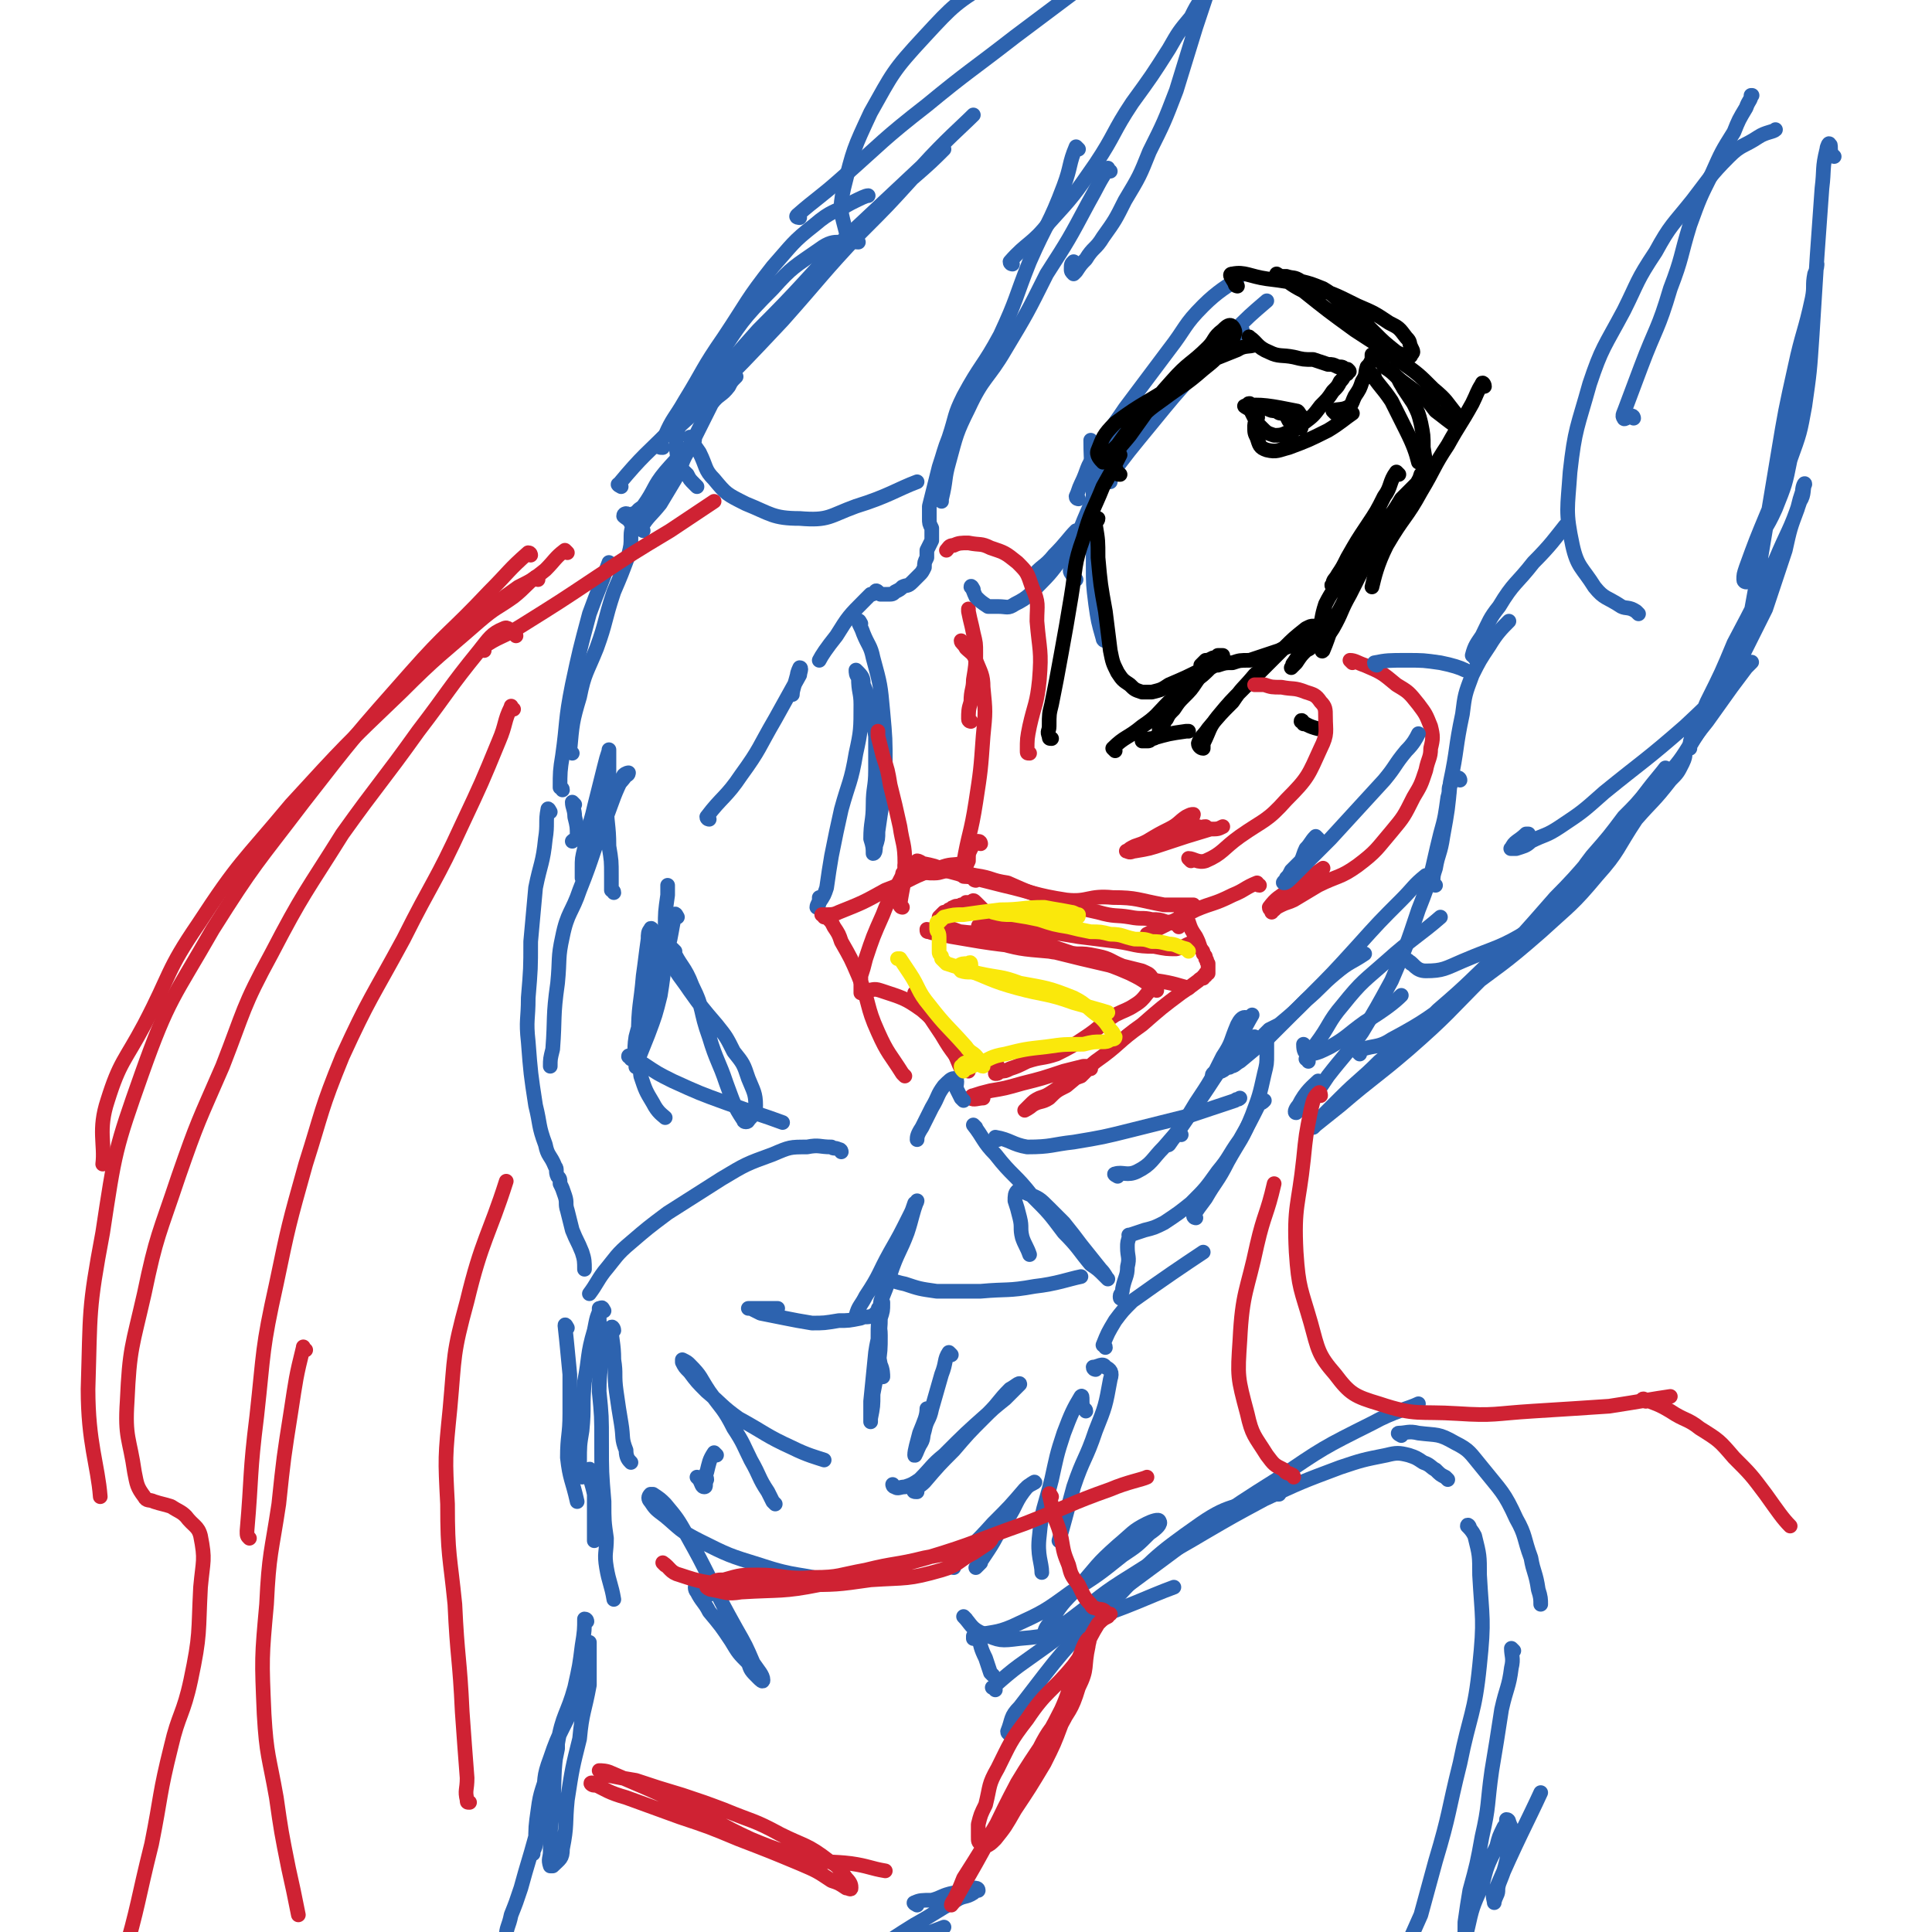 <svg viewBox='0 0 790 790' version='1.1' xmlns='http://www.w3.org/2000/svg' xmlns:xlink='http://www.w3.org/1999/xlink'><g fill='none' stroke='rgb(45,99,175)' stroke-width='6' stroke-linecap='round' stroke-linejoin='round'><path d='M230,323c0,-1 -1,-1 -1,-1 0,-6 0,-7 1,-13 2,-14 1,-14 4,-29 3,-14 3,-14 7,-29 4,-11 4,-10 8,-21 0,0 0,0 0,0 '/><path d='M234,308c-1,-1 -2,-1 -1,-1 1,-11 1,-12 4,-22 2,-10 3,-10 7,-20 4,-11 3,-11 7,-23 3,-7 3,-7 6,-15 1,-4 1,-4 1,-8 0,-3 1,-3 0,-5 -1,-2 -2,-2 -3,-3 0,-1 1,-1 1,-1 1,0 1,1 2,1 0,0 0,0 0,0 0,0 0,0 1,-1 0,0 0,0 1,0 1,-2 2,-2 3,-3 5,-7 4,-8 9,-14 6,-7 7,-7 12,-13 '/><path d='M263,217c0,0 -2,-1 -1,-1 3,-5 4,-5 8,-10 3,-5 3,-5 6,-10 3,-5 2,-6 5,-11 3,-6 3,-6 6,-12 2,-4 2,-4 4,-8 3,-4 4,-3 7,-7 1,-2 1,-2 3,-4 0,0 0,0 0,0 '/><path d='M277,177c-1,0 -2,0 -1,-1 5,-5 6,-5 11,-11 17,-17 17,-17 33,-34 16,-18 16,-19 32,-36 11,-11 11,-11 21,-22 7,-6 9,-8 13,-12 '/><path d='M254,199c0,0 -2,-1 -1,-1 10,-12 11,-12 23,-24 17,-19 17,-20 34,-39 18,-18 18,-19 35,-37 16,-15 16,-15 32,-30 10,-11 16,-16 21,-21 '/><path d='M454,70c-1,0 -1,-2 -1,-1 -4,6 -4,7 -8,14 -8,15 -8,15 -17,29 -8,16 -8,16 -17,31 -7,12 -9,11 -15,24 -5,10 -5,11 -8,22 -2,7 -1,7 -3,15 0,0 0,0 0,1 '/><path d='M441,61c0,0 -1,-1 -1,-1 -3,7 -2,8 -5,16 -6,16 -7,15 -14,31 -6,15 -5,15 -12,30 -7,13 -8,12 -15,25 -4,8 -3,8 -6,17 -2,5 -2,6 -4,12 -1,4 -1,4 -2,8 -1,4 -1,4 -2,8 0,2 0,2 0,5 0,2 0,2 1,4 0,2 0,2 0,5 -1,2 -1,2 -2,4 0,2 0,2 0,3 -1,2 -1,2 -1,4 -1,2 -1,2 -2,3 -2,2 -2,2 -3,3 -2,2 -2,1 -4,2 -1,1 -1,1 -3,2 -1,1 -1,1 -3,1 -1,0 -1,0 -2,0 0,0 0,0 -1,0 0,0 0,0 -1,-1 0,0 0,0 0,0 -1,-1 -1,0 -1,0 -1,1 -1,1 -2,1 -1,1 -1,1 -2,2 -7,7 -7,7 -12,15 -4,5 -6,8 -7,10 '/><path d='M352,255c0,0 -1,-2 -1,-1 0,1 1,2 2,5 2,5 3,5 4,10 3,11 3,11 4,22 1,11 1,11 1,22 0,7 -1,7 -1,14 -1,6 -1,6 -2,13 0,3 0,3 -1,6 0,1 0,3 -1,3 0,-2 0,-3 -1,-6 0,-7 1,-7 1,-14 0,-7 1,-7 1,-14 0,-7 0,-7 0,-14 -1,-7 -2,-7 -3,-13 -1,-4 0,-4 -2,-8 0,-2 0,-3 -2,-5 0,0 -1,-1 -1,-1 0,1 0,2 1,3 0,6 1,6 1,11 0,10 0,11 -2,20 -2,12 -3,12 -6,23 -2,9 -2,9 -4,19 -1,6 -1,6 -2,13 -1,3 -1,3 -3,6 0,1 -1,2 -1,2 0,-1 1,-2 1,-3 0,0 0,0 0,-1 '/><path d='M290,335c0,0 -1,0 -1,-1 6,-8 8,-8 14,-17 8,-11 7,-11 14,-23 5,-9 5,-9 10,-18 0,-1 1,-3 0,-3 0,0 -1,2 -1,3 -1,4 -2,6 -2,8 '/><path d='M235,329c0,0 -1,-1 -1,-1 0,2 1,3 1,6 1,4 1,4 1,8 0,1 -1,1 -2,2 '/></g>
<g fill='none' stroke='rgb(207,34,51)' stroke-width='6' stroke-linecap='round' stroke-linejoin='round'><path d='M401,345c0,0 0,-1 -1,-1 -1,1 -2,1 -3,3 -1,2 -1,2 -1,5 -1,2 -1,2 -1,5 -1,1 -1,2 -1,1 0,-1 0,-2 0,-5 2,-12 3,-12 5,-25 2,-13 2,-13 3,-27 1,-10 1,-10 0,-20 0,-5 -1,-6 -3,-11 -1,-3 -2,-3 -4,-5 -1,-2 -2,-2 -2,-3 '/><path d='M397,295c0,0 -1,0 -1,-1 0,-3 0,-4 1,-7 0,-5 1,-5 1,-9 1,-6 1,-6 1,-11 0,-4 0,-4 -1,-8 -1,-5 -1,-4 -2,-9 0,0 0,0 0,-1 '/><path d='M369,371c0,0 -1,0 -1,-1 1,-8 2,-8 2,-17 0,-8 -1,-8 -2,-15 -2,-9 -2,-9 -4,-17 -1,-6 -1,-6 -3,-12 -1,-4 -1,-4 -2,-8 0,-1 0,-1 0,-2 '/><path d='M232,226c0,0 -1,-1 -1,-1 -4,3 -4,4 -8,8 -5,4 -5,4 -11,7 -7,5 -7,5 -14,10 -7,5 -7,5 -13,10 -2,1 -2,1 -3,3 '/><path d='M220,237c0,0 0,-1 -1,-1 -4,3 -4,4 -9,8 -7,5 -7,4 -14,10 -16,14 -17,14 -32,29 -23,22 -23,22 -45,46 -20,24 -21,23 -38,49 -13,19 -11,20 -22,41 -8,15 -10,15 -15,31 -4,12 -1,18 -2,26 '/><path d='M217,227c0,0 0,-1 -1,-1 -8,7 -8,8 -16,16 -16,17 -17,16 -32,33 -23,26 -23,26 -44,53 -19,25 -20,25 -37,52 -16,28 -18,28 -29,59 -11,31 -11,32 -16,65 -6,32 -5,32 -6,64 0,22 4,31 5,44 '/><path d='M211,260c0,0 0,-1 -1,-1 -2,-1 -2,-3 -4,-2 -5,2 -6,4 -10,9 -13,16 -12,16 -25,33 -15,21 -16,21 -31,42 -15,24 -16,24 -29,49 -12,22 -11,23 -20,46 -10,23 -10,22 -18,45 -8,24 -9,24 -14,48 -5,22 -6,22 -7,44 -1,15 1,15 3,29 1,5 1,6 4,10 1,2 2,1 4,2 3,1 4,1 7,2 3,2 4,2 6,4 3,4 5,4 6,8 2,10 1,10 0,21 -1,19 0,19 -4,38 -3,14 -5,14 -8,27 -5,20 -4,20 -8,40 -6,24 -5,24 -12,48 -3,14 -7,13 -8,27 -2,23 2,26 3,46 '/></g>
<g fill='none' stroke='rgb(45,99,175)' stroke-width='6' stroke-linecap='round' stroke-linejoin='round'><path d='M277,375c0,0 -1,-2 -1,-1 -1,4 -1,5 -2,10 -3,11 -2,11 -4,23 -2,8 -2,8 -5,16 -2,5 -2,5 -4,10 -1,2 -1,4 -1,3 0,-3 -1,-6 0,-12 2,-8 3,-8 4,-17 2,-7 2,-7 3,-14 0,-4 0,-4 0,-9 0,-1 1,-2 0,-3 0,-1 -1,-2 -1,-1 -1,1 -1,2 -1,4 -1,7 -1,8 -2,15 -1,12 -2,12 -2,25 0,8 0,8 1,16 2,6 2,6 5,11 2,4 4,5 5,6 '/><path d='M258,433c0,0 -1,-2 -1,-1 2,1 3,2 6,3 6,4 6,4 12,7 11,5 11,5 22,9 11,4 15,5 23,8 '/><path d='M276,389c0,0 -1,-1 -1,-1 3,7 5,7 8,15 5,10 3,10 7,21 3,10 4,10 7,19 3,8 3,9 7,15 0,1 2,1 2,0 2,-2 3,-3 3,-6 0,-5 -1,-6 -3,-11 -2,-6 -2,-6 -6,-11 -3,-6 -3,-6 -7,-11 -6,-7 -6,-7 -11,-14 -4,-6 -5,-6 -8,-13 -2,-6 -1,-6 -2,-13 0,-6 0,-6 1,-13 0,-2 0,-2 0,-4 '/><path d='M408,466c0,-1 -1,-1 -1,-1 6,1 7,3 13,4 10,0 10,-1 19,-2 12,-2 12,-2 24,-5 12,-3 12,-3 24,-6 9,-3 9,-3 18,-6 1,-1 1,0 2,-1 '/><path d='M457,481c0,0 -2,-1 -1,-1 3,-1 5,1 9,-1 6,-3 6,-5 11,-10 7,-8 7,-8 13,-18 6,-9 6,-9 11,-19 4,-6 3,-6 6,-13 1,-2 2,-3 3,-3 1,0 0,2 0,2 '/><path d='M483,464c0,0 -1,-1 -1,-1 -2,2 -5,6 -4,5 9,-13 12,-17 23,-34 6,-9 8,-14 11,-19 '/><path d='M497,440c0,0 -2,0 -1,-1 1,-1 3,0 5,-2 4,-3 3,-3 7,-7 3,-3 4,-5 5,-6 '/><path d='M398,241c0,0 -1,-2 -1,-1 1,1 1,2 2,4 2,2 2,2 5,4 2,0 2,0 4,0 4,0 4,1 7,-1 6,-3 6,-4 11,-9 5,-5 5,-6 10,-12 4,-4 4,-5 7,-9 '/><path d='M423,237c0,0 -1,-1 -1,-1 4,-5 5,-4 9,-9 5,-5 6,-7 9,-10 '/><path d='M452,262c0,0 -1,0 -1,-1 -2,-7 -2,-7 -3,-14 -1,-8 -1,-8 -1,-16 0,-13 0,-13 0,-25 0,-13 -1,-15 -1,-26 '/><path d='M440,237c-1,0 -1,0 -1,-1 -1,-2 -2,-2 -1,-4 0,-6 0,-6 2,-11 3,-8 3,-8 7,-17 5,-14 2,-16 10,-28 8,-10 11,-7 20,-16 14,-12 13,-12 27,-24 7,-7 7,-7 14,-13 '/><path d='M441,204c0,0 -1,0 -1,-1 1,-2 1,-3 2,-5 3,-6 2,-7 6,-12 5,-10 6,-10 12,-19 9,-12 9,-12 18,-24 7,-9 6,-10 14,-18 6,-6 10,-8 14,-11 '/><path d='M454,197c0,0 -1,0 -1,-1 8,-11 9,-12 18,-23 9,-11 9,-11 18,-21 6,-6 6,-6 12,-12 3,-3 5,-3 7,-5 '/></g>
<g fill='none' stroke='rgb(0,0,0)' stroke-width='6' stroke-linecap='round' stroke-linejoin='round'><path d='M458,194c-1,0 -1,0 -1,-1 -1,-2 -3,-2 -2,-4 2,-6 3,-6 7,-11 8,-11 8,-12 17,-22 7,-8 8,-7 15,-14 3,-3 2,-4 6,-7 1,-1 2,-2 3,-2 1,0 2,2 2,3 -1,3 -1,3 -3,5 -5,6 -5,6 -10,10 -8,7 -8,6 -16,12 -7,5 -7,5 -12,11 -4,3 -4,4 -7,8 -2,2 -2,2 -4,4 -1,1 -1,3 -2,3 -1,-1 -3,-3 -2,-5 2,-5 2,-6 7,-11 12,-9 13,-8 26,-17 7,-4 7,-4 14,-9 5,-2 5,-2 10,-4 3,-2 5,-1 7,-2 '/><path d='M512,139c0,0 -2,-2 -1,-1 3,2 3,4 8,6 4,2 5,1 10,2 4,1 4,1 8,1 3,1 3,1 6,2 2,0 2,0 4,1 2,0 2,0 3,1 1,0 1,0 1,0 1,1 1,1 0,1 0,1 0,1 -1,1 -1,2 -1,2 -2,3 -1,2 -1,2 -3,4 -2,3 -2,3 -5,6 -3,4 -3,4 -7,7 -3,2 -3,3 -7,4 -2,1 -3,1 -5,1 -3,-1 -3,-1 -5,-3 -2,-2 -2,-2 -3,-4 -1,-2 -1,-2 -2,-4 0,-1 0,-1 0,-1 0,-1 -1,-1 0,-1 0,0 0,1 1,1 1,1 1,1 2,1 1,0 1,-1 1,0 2,0 2,0 3,0 2,1 2,1 4,1 1,1 1,1 3,1 1,1 1,1 2,3 1,1 1,1 2,2 1,0 1,1 1,1 1,0 1,0 2,0 0,-1 0,-1 0,-2 0,-2 0,-2 0,-3 -1,-1 -1,-2 -2,-2 -10,-2 -15,-3 -21,-2 -1,0 4,2 5,4 1,1 -1,2 -1,4 0,3 0,3 1,5 1,3 1,4 4,5 4,1 5,0 9,-1 8,-3 8,-3 16,-7 5,-3 7,-5 10,-7 '/><path d='M546,169c0,0 -1,-1 -1,-1 2,-1 4,0 7,-2 1,-1 1,-2 2,-4 2,-3 2,-3 3,-6 2,-3 1,-3 2,-6 1,-1 1,-1 2,-3 0,0 0,0 0,-1 0,0 0,-1 0,-1 1,0 1,1 2,2 2,1 2,1 3,3 3,2 3,2 6,5 4,3 4,3 8,6 4,3 4,3 7,7 4,3 5,4 8,6 '/><path d='M573,156c0,0 -1,-1 -1,-1 0,1 1,2 2,4 2,3 2,3 4,6 2,4 2,4 3,8 1,5 1,5 1,10 1,6 1,6 1,12 0,1 0,1 0,2 '/><path d='M562,154c0,0 -1,-1 -1,-1 3,5 4,5 8,11 3,6 3,6 6,12 3,6 4,9 5,13 '/><path d='M572,194c0,0 -1,-1 -1,-1 -3,4 -2,6 -5,10 -3,6 -3,6 -7,12 -4,6 -4,6 -8,13 -2,4 -2,4 -4,7 -1,2 -2,2 -2,4 -1,0 0,1 0,1 3,-3 3,-3 5,-6 4,-5 4,-5 7,-10 5,-5 5,-5 9,-10 4,-5 4,-5 7,-10 3,-3 3,-3 6,-6 1,-1 1,-2 2,-3 0,0 0,-1 0,-1 -1,3 -1,4 -4,8 -6,9 -7,8 -12,18 -7,11 -7,11 -13,23 -4,7 -3,7 -7,14 -2,3 -2,3 -3,6 -1,2 -2,4 -1,3 3,-7 3,-10 8,-19 6,-13 7,-12 14,-24 6,-8 6,-8 12,-16 2,-4 2,-4 4,-8 1,-1 2,-2 1,-2 -1,2 -2,4 -5,7 -7,8 -7,7 -14,15 -6,8 -6,8 -12,16 -3,6 -4,6 -7,12 -2,6 -1,6 -3,11 -2,4 -3,4 -6,7 -2,3 -2,3 -4,6 -1,1 0,1 -1,2 0,0 0,0 0,0 1,-1 1,-1 2,-2 2,-3 2,-3 4,-5 2,-1 2,-1 3,-3 0,0 0,0 1,-1 0,0 1,-1 1,-1 -1,0 -1,1 -3,2 -2,0 -2,0 -4,0 -2,0 -2,1 -4,1 -3,1 -3,1 -5,2 -3,1 -3,1 -6,2 -3,1 -3,1 -6,2 -4,0 -4,0 -7,1 -3,0 -3,0 -6,1 -2,0 -2,1 -4,1 -1,0 -1,0 -2,0 -1,0 -1,0 -1,0 0,-1 0,-1 0,-1 1,-1 1,-1 2,-2 1,0 1,0 3,-1 1,0 1,0 2,-1 1,0 1,0 1,0 1,0 1,0 1,0 0,0 -1,1 -1,1 -1,1 -1,1 -2,1 -3,2 -3,2 -6,4 -6,3 -6,3 -13,6 -3,2 -3,2 -7,3 -2,0 -2,0 -4,0 -3,-1 -3,-1 -5,-3 -3,-2 -3,-2 -5,-5 -2,-4 -2,-4 -3,-9 -1,-8 -1,-8 -2,-16 -2,-11 -2,-11 -3,-22 0,-7 0,-7 -1,-13 0,-2 1,-2 1,-3 '/><path d='M506,117c0,0 -1,0 -1,-1 -1,-2 -3,-4 -1,-4 5,-1 7,1 14,2 8,1 8,1 17,3 10,3 10,3 20,8 7,3 7,3 13,7 4,2 4,2 7,6 2,2 1,2 2,4 1,2 1,2 0,3 0,1 -1,1 -2,1 -2,-1 -2,-1 -4,-2 -5,-4 -5,-4 -9,-8 -6,-6 -6,-6 -12,-11 -5,-4 -4,-4 -9,-7 -5,-2 -5,-2 -9,-3 -3,-2 -3,-1 -6,-2 -2,0 -2,0 -3,0 -1,0 -1,-1 -1,-1 5,3 5,4 11,7 10,8 10,8 21,16 9,6 10,6 19,13 7,5 7,5 13,11 6,5 5,5 10,11 0,0 0,0 1,1 '/><path d='M607,158c0,-1 -1,-2 -1,-1 -2,3 -2,4 -4,8 -5,9 -5,8 -10,17 -6,9 -5,9 -11,19 -6,11 -7,10 -14,22 -4,8 -5,13 -6,17 '/><path d='M538,257c0,-1 0,-1 -1,-1 -1,0 -1,0 -3,1 -5,4 -5,4 -9,8 -8,8 -8,8 -16,16 -6,6 -6,6 -11,12 -4,5 -3,5 -6,11 0,1 0,2 0,2 -1,0 -2,-1 -2,-2 1,-3 2,-3 4,-6 5,-6 5,-6 10,-11 4,-6 4,-5 9,-11 2,-2 3,-2 5,-5 0,-1 0,-2 0,-2 '/><path d='M430,302c-1,0 -1,0 -1,-1 -1,-2 0,-2 0,-4 0,-5 0,-5 1,-9 2,-10 2,-10 4,-21 2,-11 2,-11 4,-23 2,-12 1,-13 5,-24 3,-11 4,-11 8,-21 4,-7 6,-11 7,-13 '/><path d='M456,307c0,0 -1,-1 -1,-1 5,-5 6,-4 12,-9 6,-4 6,-5 11,-10 5,-4 5,-4 10,-8 4,-3 4,-3 7,-6 1,-1 2,-3 2,-2 0,0 -2,1 -3,3 -3,3 -3,2 -5,5 -2,3 -2,3 -5,6 -2,2 -2,2 -4,5 -2,2 -2,2 -3,4 -1,1 -1,2 -2,3 -1,1 -1,1 -1,2 0,1 0,1 0,1 -1,1 0,1 -1,1 0,0 0,0 0,0 -1,1 -1,1 -2,1 -1,1 -1,1 -2,1 0,0 0,0 -1,0 0,0 -1,0 -1,0 0,0 0,0 0,0 2,0 2,-1 4,-1 7,-2 7,-2 14,-3 0,0 0,0 1,0 '/><path d='M533,296c0,-1 -1,-2 -1,-1 2,1 3,2 7,3 '/></g>
<g fill='none' stroke='rgb(207,34,51)' stroke-width='6' stroke-linecap='round' stroke-linejoin='round'><path d='M421,308c-1,0 -1,0 -1,-1 0,-5 0,-5 1,-10 2,-9 3,-9 4,-19 1,-12 0,-12 -1,-24 0,-7 1,-7 -2,-14 -2,-6 -2,-6 -6,-10 -5,-4 -5,-4 -11,-6 -4,-2 -4,-1 -9,-2 -3,0 -4,0 -6,1 -2,0 -2,1 -3,2 '/><path d='M487,352c0,0 -1,-1 -1,-1 2,0 4,2 7,1 7,-3 7,-5 14,-10 10,-7 11,-6 19,-15 9,-9 9,-10 14,-21 3,-6 2,-7 2,-13 0,-3 0,-4 -2,-6 -2,-3 -3,-3 -6,-4 -5,-2 -5,-1 -10,-2 -4,0 -4,0 -7,-1 -2,0 -3,0 -4,0 '/><path d='M553,271c0,0 -1,-1 -1,-1 2,0 3,1 6,2 7,3 7,3 13,8 5,3 5,3 9,8 3,4 3,4 5,9 1,4 1,5 0,9 0,4 -1,4 -2,9 -2,6 -2,6 -5,11 -4,8 -4,8 -9,14 -6,7 -6,8 -14,14 -7,5 -8,4 -16,8 -5,3 -5,3 -10,6 -2,1 -3,1 -5,2 -2,1 -2,1 -3,2 -1,0 -1,1 -1,1 0,-1 -1,-1 -1,-2 3,-4 4,-4 8,-7 7,-5 10,-6 14,-9 '/><path d='M515,362c-1,0 -1,-1 -1,-1 -5,2 -5,3 -10,5 -8,4 -8,3 -15,6 -8,4 -8,4 -16,8 -2,1 -2,1 -4,2 '/><path d='M370,440c0,0 0,0 -1,-1 -5,-8 -6,-8 -10,-17 -5,-11 -3,-11 -8,-23 -3,-7 -3,-7 -7,-14 -1,-3 -1,-3 -3,-6 -1,-2 -1,-2 -2,-3 -1,-1 -1,-1 -2,-1 0,-1 -1,-1 -1,-1 0,0 1,0 2,0 2,0 3,0 5,-1 10,-4 10,-4 19,-9 11,-4 11,-6 22,-9 5,-2 5,-1 10,-2 '/><path d='M399,360c0,0 -1,0 -1,-1 -2,-1 -2,0 -4,-1 -3,-1 -3,-1 -7,-2 -2,-1 -2,-1 -5,-1 -2,-1 -2,-1 -5,-2 -1,-1 -2,-1 -2,-1 0,0 1,0 2,1 5,1 5,1 10,3 11,3 11,3 23,6 13,3 13,4 26,6 9,1 9,-2 19,-1 10,0 10,1 21,3 6,0 10,0 12,0 '/><path d='M484,374c0,0 -1,-1 -1,-1 1,1 1,2 3,4 1,3 1,3 3,6 1,2 1,2 2,5 1,1 1,1 1,2 1,1 1,1 1,2 1,1 0,1 1,2 0,0 0,0 0,1 0,1 0,1 0,2 0,0 0,0 0,1 0,0 0,0 -1,0 0,0 0,0 0,1 -1,0 -1,0 -1,1 -1,0 -1,0 -2,1 -4,3 -4,3 -7,5 -8,6 -8,6 -16,13 -10,7 -9,8 -19,15 -6,5 -6,5 -12,10 -4,2 -4,2 -7,5 -3,2 -4,1 -7,3 -1,1 -3,2 -3,2 0,0 1,-1 2,-2 2,-2 2,-2 4,-3 3,-1 3,-1 6,-3 3,-2 3,-2 6,-4 3,-1 2,-1 5,-2 1,-1 1,-1 2,-2 1,-1 2,-1 2,-1 0,-1 -1,-1 -3,-1 -4,1 -4,1 -8,2 -9,3 -9,3 -17,5 -7,2 -7,2 -13,3 -4,1 -4,1 -7,2 -1,0 -1,1 -1,1 1,1 3,0 5,0 '/><path d='M490,386c0,0 0,-1 -1,-1 -4,1 -4,2 -8,3 -4,0 -4,0 -9,-1 -8,0 -8,-1 -15,-2 -8,-1 -8,-1 -16,-2 -6,-1 -6,-1 -12,-2 -6,-1 -6,-2 -11,-3 -5,0 -5,0 -9,0 -3,0 -3,0 -6,1 -1,0 -1,0 -2,0 0,0 -1,0 -1,0 0,-1 1,-1 1,-1 1,-1 1,0 1,-1 1,0 1,0 2,0 0,-1 0,-1 0,-1 0,-1 0,-1 0,-1 0,-1 0,-1 -1,-1 0,-1 0,-1 0,-1 -1,-1 -1,-1 -2,-2 0,0 0,0 -1,-1 -1,-1 -1,-1 -1,-1 -1,-1 -1,-1 -2,0 -1,0 -1,0 -2,0 -1,1 -1,1 -2,1 -1,1 -2,0 -3,1 -1,0 -1,1 -2,1 -1,1 -1,1 -2,1 0,0 0,0 -1,1 0,0 0,0 -1,1 0,0 0,0 0,1 0,0 0,0 0,1 1,1 1,1 3,2 9,3 9,4 19,6 11,3 11,3 23,4 5,1 5,0 11,1 4,0 4,0 9,1 5,1 5,2 10,4 4,1 4,1 8,2 2,1 3,1 4,3 1,1 1,1 1,2 1,1 1,1 1,1 0,0 0,0 -1,0 -1,0 -1,0 -3,-1 -3,-2 -3,-2 -7,-4 -7,-3 -7,-3 -14,-5 -9,-3 -9,-3 -18,-6 -11,-3 -11,-3 -22,-5 -7,-1 -7,0 -15,-1 -4,0 -4,0 -8,0 -2,0 -2,0 -4,0 -1,0 -1,-1 -2,-1 0,0 0,0 0,0 0,1 0,1 1,1 2,1 2,0 4,1 5,1 5,1 11,2 17,3 17,2 35,5 12,3 12,3 25,6 9,3 9,3 18,6 7,1 9,2 13,3 '/><path d='M473,405c0,0 0,-2 -1,-1 -4,2 -3,4 -8,7 -3,2 -4,2 -8,4 -6,4 -6,5 -12,9 -6,4 -6,4 -12,7 -6,2 -6,1 -12,3 -4,2 -4,2 -7,3 -2,1 -2,1 -4,1 -1,1 -1,1 -2,1 0,0 0,0 0,-1 0,0 0,0 1,-1 0,0 0,0 0,-1 -1,0 -1,0 -2,0 0,-1 0,-1 -1,-1 -1,0 -1,0 -1,0 -2,-1 -2,-1 -3,-1 -2,-1 -2,-1 -4,-2 -5,-3 -5,-3 -9,-7 -5,-5 -5,-5 -9,-11 -2,-3 -2,-3 -4,-6 0,-1 -1,-2 -1,-2 0,1 1,2 3,3 1,2 0,2 1,3 2,3 2,3 3,5 2,3 2,3 4,6 3,5 3,5 6,9 2,3 4,4 5,6 '/><path d='M482,379c0,0 0,-1 -1,-1 -2,-1 -2,-1 -4,-1 -3,-1 -3,-1 -6,-1 -4,-1 -4,0 -9,-1 -6,-1 -6,0 -13,-2 -9,-2 -9,-2 -18,-5 -10,-3 -10,-3 -19,-7 -7,-1 -6,-2 -13,-3 -5,-1 -5,-1 -10,-2 -4,0 -4,1 -7,1 -3,0 -3,0 -6,-1 -2,0 -2,0 -4,-1 0,0 0,0 -1,0 0,0 -1,-1 -1,-1 0,0 1,0 2,1 0,0 0,0 1,0 0,1 0,1 0,1 0,1 0,0 -1,0 0,0 0,0 -1,0 0,0 0,0 -1,0 -1,1 -1,1 -1,2 -4,8 -5,8 -8,16 -4,9 -4,9 -7,18 -1,4 -1,4 -2,7 0,3 0,3 0,5 0,1 0,2 0,2 1,0 1,-1 2,-1 3,0 3,-1 6,0 9,3 10,3 17,8 7,6 7,7 12,15 2,4 3,7 4,9 '/></g>
<g fill='none' stroke='rgb(45,99,175)' stroke-width='6' stroke-linecap='round' stroke-linejoin='round'><path d='M251,365c0,-1 -1,-1 -1,-1 0,-3 0,-3 0,-6 0,-6 0,-6 -1,-12 0,-9 -1,-9 -1,-19 0,-6 1,-6 1,-12 0,-3 0,-3 0,-6 0,-1 0,-1 0,-2 0,0 0,-1 0,0 -1,3 -1,3 -2,7 -2,8 -2,8 -4,16 -2,9 -3,8 -4,17 -1,4 -1,4 -1,8 0,2 0,4 0,4 1,-1 2,-3 3,-6 3,-8 2,-8 5,-16 3,-7 3,-7 6,-14 1,-3 2,-3 4,-6 1,0 1,-1 1,-1 0,0 -1,0 -2,1 -4,8 -4,9 -7,17 -6,15 -5,15 -11,30 -3,9 -5,9 -7,19 -2,9 -1,9 -2,19 -2,14 -1,14 -2,27 -1,4 -1,4 -1,7 '/><path d='M225,332c0,0 -1,-2 -1,-1 -1,5 0,6 -1,12 -1,10 -2,10 -4,20 -1,11 -1,11 -2,22 0,11 0,11 -1,23 0,9 -1,9 0,18 1,13 1,13 3,26 2,8 1,8 4,16 1,5 2,4 4,9 1,1 0,2 1,4 1,1 1,1 1,3 1,2 1,2 2,5 1,3 0,3 1,6 1,4 1,4 2,8 2,5 2,4 4,9 1,3 1,4 1,7 '/><path d='M452,551c0,-1 -1,-1 -1,-1 2,-5 2,-5 5,-10 3,-4 3,-4 7,-8 14,-10 20,-14 29,-20 '/><path d='M459,531c-1,0 -1,0 -1,-1 0,-1 1,-1 1,-3 1,-5 2,-5 2,-9 1,-4 0,-4 0,-8 0,-2 0,-2 1,-5 0,0 -1,0 0,0 3,-1 3,-1 6,-2 4,-1 4,-1 8,-3 6,-4 6,-4 11,-8 6,-6 6,-6 11,-13 5,-6 4,-6 9,-13 4,-7 4,-7 8,-15 1,0 1,0 2,-1 '/><path d='M489,498c0,0 -1,0 -1,-1 2,-3 2,-3 5,-7 4,-7 5,-7 9,-15 5,-9 6,-9 10,-19 3,-8 3,-8 5,-17 1,-4 1,-4 1,-8 0,-2 0,-2 0,-5 0,-1 0,-1 0,-2 0,-1 -1,-1 -1,-1 1,-1 1,-1 2,-2 2,-1 2,-1 4,-2 6,-5 6,-5 11,-10 6,-5 6,-6 12,-11 6,-5 6,-4 12,-8 0,0 0,0 0,0 '/><path d='M534,428c0,0 -1,-1 -1,-1 0,1 0,4 2,4 3,0 5,-1 9,-3 7,-4 7,-5 14,-10 8,-5 12,-8 15,-11 '/><path d='M535,434c0,-1 -1,-1 -1,-1 1,-3 2,-3 4,-6 6,-8 5,-9 11,-16 8,-10 9,-10 18,-18 10,-9 14,-11 22,-18 '/><path d='M283,180c0,0 -1,-2 -1,-1 1,2 2,3 4,6 3,6 2,7 6,11 5,6 5,6 13,10 10,4 11,6 22,6 12,1 12,-1 23,-5 13,-4 17,-7 25,-10 '/><path d='M285,199c0,0 -1,-1 -1,-1 -2,-2 -2,-2 -3,-4 -3,-3 -4,-3 -4,-7 -1,-8 -1,-9 2,-16 5,-13 6,-13 14,-24 10,-15 10,-16 23,-29 8,-9 9,-9 19,-16 4,-3 6,-3 8,-3 '/><path d='M271,183c-1,0 -2,0 -1,-1 0,-2 0,-2 2,-4 3,-7 4,-7 8,-14 8,-13 7,-13 16,-26 10,-15 9,-15 20,-29 8,-9 8,-10 17,-17 7,-6 8,-5 15,-9 4,-2 6,-3 7,-3 '/><path d='M351,99c-1,0 -1,0 -1,-1 -2,-1 -4,0 -4,-3 -2,-8 -3,-9 -1,-18 4,-16 4,-16 11,-31 9,-16 9,-17 22,-31 12,-13 13,-14 28,-23 11,-6 12,-3 25,-7 2,0 2,0 4,-1 '/><path d='M414,108c0,0 -1,0 -1,-1 7,-8 9,-7 16,-16 10,-11 10,-11 19,-24 8,-12 7,-13 15,-25 8,-11 8,-11 15,-22 4,-7 4,-7 9,-13 2,-4 2,-4 4,-7 2,-2 2,-2 3,-4 0,0 0,-1 0,-1 0,2 0,2 -1,4 -2,6 -2,6 -4,12 -4,13 -4,13 -8,26 -5,13 -5,13 -11,25 -4,10 -4,10 -10,20 -4,8 -4,8 -9,15 -3,5 -4,4 -7,9 -2,2 -2,2 -4,5 0,0 -1,1 -1,1 -1,-1 -1,-1 -1,-2 0,-2 0,-2 1,-3 '/><path d='M327,89c0,0 -2,0 -1,-1 8,-7 9,-7 18,-15 17,-15 17,-16 35,-30 17,-14 18,-14 36,-28 16,-12 16,-12 32,-24 11,-9 10,-10 22,-17 6,-5 11,-5 14,-6 '/><path d='M597,319c0,0 0,-1 -1,-1 -2,1 -2,1 -3,3 -1,2 0,2 -1,5 -1,7 -1,8 -3,15 -4,16 -3,16 -9,31 -5,15 -5,15 -11,29 -6,11 -6,11 -12,21 -7,10 -7,9 -14,18 -4,6 -4,6 -8,11 -2,2 -4,3 -5,4 -1,0 0,-2 1,-3 3,-6 6,-8 8,-10 '/><path d='M584,359c0,0 0,-1 -1,-1 -5,4 -5,5 -10,10 -9,9 -9,9 -18,19 -10,11 -10,11 -20,21 -8,8 -8,8 -16,16 -6,5 -6,5 -12,10 -2,1 -2,2 -4,2 0,1 -1,0 -1,0 1,-2 1,-3 2,-4 3,-4 4,-4 8,-7 0,-1 0,-1 1,-1 '/><path d='M394,450c0,0 0,0 -1,-1 -1,-2 -1,-2 -2,-4 0,-2 1,-4 -1,-4 -1,0 -2,1 -4,3 -3,4 -2,4 -5,9 -2,4 -2,4 -4,8 -2,3 -2,4 -2,5 '/><path d='M344,471c0,0 0,-1 -1,-1 -2,-1 -2,0 -3,-1 -5,0 -5,-1 -10,0 -7,0 -7,0 -14,3 -11,4 -11,4 -21,10 -11,7 -11,7 -22,14 -8,6 -8,6 -15,12 -6,5 -6,6 -11,12 -3,4 -3,5 -6,9 0,0 0,0 0,0 '/><path d='M399,461c0,0 -1,-1 -1,-1 4,5 4,7 9,12 7,9 8,8 15,17 7,7 7,7 13,15 6,6 6,7 11,13 3,2 3,2 6,5 0,0 1,1 1,1 -1,-1 -1,-2 -3,-4 -4,-5 -4,-5 -8,-10 -3,-4 -3,-4 -7,-9 -3,-3 -3,-3 -6,-6 -4,-4 -4,-4 -9,-6 -2,-1 -3,-1 -4,-1 -1,1 -1,2 -1,4 1,3 1,3 2,7 1,4 0,4 1,8 1,3 2,4 3,7 '/><path d='M539,343c0,0 -1,-1 -1,-1 -2,2 -2,3 -4,5 -1,2 -1,3 -2,5 -2,2 -2,2 -4,4 -1,2 -1,2 -2,3 0,1 -2,2 -1,2 1,0 2,-1 4,-3 8,-8 8,-8 15,-15 11,-12 11,-12 22,-24 5,-6 4,-6 9,-12 3,-3 4,-5 5,-7 '/><path d='M563,272c0,0 -1,0 -1,-1 5,-1 6,-1 13,-1 7,0 7,0 14,1 5,1 8,2 10,3 '/><path d='M587,362c0,0 -1,0 -1,-1 0,-3 0,-3 1,-6 1,-6 2,-6 3,-13 2,-11 2,-11 3,-22 3,-14 2,-14 5,-28 1,-8 1,-8 4,-16 3,-6 3,-6 7,-12 3,-5 5,-7 8,-10 '/><path d='M603,269c0,-1 -1,-1 -1,-1 1,-4 2,-5 4,-8 3,-6 3,-7 7,-12 6,-10 7,-9 14,-18 7,-7 9,-10 13,-15 '/><path d='M577,394c0,0 -2,-2 -1,-1 2,1 3,4 7,4 7,0 8,-1 15,-4 14,-6 15,-5 28,-13 14,-9 15,-9 25,-21 11,-13 8,-15 18,-29 5,-8 9,-12 12,-16 '/><path d='M556,431c0,0 -1,-1 -1,-1 6,-3 8,-1 14,-5 15,-8 15,-9 28,-18 17,-13 17,-12 33,-26 12,-11 13,-11 23,-23 9,-10 8,-11 16,-23 7,-8 7,-7 14,-16 3,-3 3,-3 5,-7 1,-2 1,-3 1,-3 0,0 -1,1 -2,3 -2,2 -3,2 -5,4 -4,4 -4,4 -8,7 -5,6 -5,6 -10,11 -6,8 -6,8 -13,16 -7,9 -6,10 -14,19 -11,11 -11,10 -23,20 -13,12 -12,12 -26,24 -11,11 -12,11 -24,21 -8,8 -8,7 -16,15 -4,4 -4,4 -8,8 -2,2 -2,3 -3,4 0,0 1,-1 1,-1 5,-4 5,-4 10,-8 14,-12 14,-11 28,-23 16,-14 16,-15 31,-30 15,-16 15,-16 29,-32 13,-13 12,-14 25,-27 9,-11 10,-10 19,-21 7,-8 7,-8 12,-16 5,-7 5,-8 8,-15 2,-4 2,-7 3,-9 '/><path d='M670,251c-1,-1 -1,-1 -1,-1 -3,-2 -4,-1 -6,-2 -6,-4 -7,-3 -11,-8 -5,-8 -7,-8 -9,-17 -3,-14 -2,-15 -1,-30 2,-18 3,-18 8,-36 5,-15 6,-15 14,-30 6,-12 5,-12 13,-24 6,-11 7,-11 15,-21 7,-9 7,-10 15,-18 5,-5 6,-4 12,-8 3,-2 6,-2 7,-3 '/><path d='M668,171c0,0 0,-1 -1,-1 -1,0 -3,2 -3,1 -1,-1 0,-2 1,-5 3,-8 3,-8 6,-16 6,-16 7,-15 12,-32 5,-13 4,-13 8,-26 4,-11 4,-11 9,-21 4,-9 4,-9 9,-17 2,-5 2,-5 5,-10 1,-3 2,-3 2,-5 1,0 0,0 0,0 '/><path d='M750,64c0,0 -1,-1 -1,-1 -1,-2 0,-4 -1,-4 0,-1 -1,1 -1,2 -2,8 -1,8 -2,16 -1,14 -1,14 -2,28 -1,16 -1,16 -2,32 -1,15 -1,15 -3,29 -2,11 -2,11 -6,22 -2,10 -2,10 -6,20 -4,9 -5,8 -8,16 -2,5 -1,6 -3,11 0,1 0,2 -1,3 0,0 -1,0 -1,-1 0,-2 0,-2 1,-5 4,-11 4,-11 9,-23 5,-11 7,-15 9,-21 1,-2 -4,7 -4,5 0,-5 2,-10 4,-20 2,-11 2,-11 4,-22 2,-10 2,-10 4,-19 1,-7 1,-7 2,-13 0,-4 0,-4 0,-7 1,-2 1,-4 1,-4 0,0 0,2 -1,4 -1,5 0,5 -1,10 -3,14 -4,14 -7,28 -4,18 -4,18 -7,36 -2,12 -2,12 -4,24 -2,12 -2,12 -4,24 -2,11 -2,11 -4,22 -2,8 -3,7 -5,14 0,3 0,3 -1,6 0,1 0,1 0,1 0,0 -1,0 -1,-1 2,-3 2,-3 4,-7 5,-10 5,-10 10,-20 4,-12 4,-12 8,-24 2,-9 2,-9 5,-17 1,-4 1,-4 2,-7 0,-2 1,-4 1,-3 -1,2 0,4 -2,7 -4,12 -5,12 -10,24 -8,17 -8,17 -17,34 -5,12 -5,12 -11,24 -3,7 -3,7 -6,14 -1,2 -1,3 -1,5 -1,0 0,-1 0,-1 3,-5 3,-5 7,-10 5,-7 5,-7 10,-14 3,-4 3,-4 6,-8 1,-1 3,-3 2,-2 -12,11 -13,13 -27,26 -16,14 -17,14 -33,27 -9,8 -9,8 -18,14 -6,4 -6,3 -12,6 -2,2 -3,2 -6,3 -1,0 -3,0 -2,0 1,-3 3,-3 6,-6 0,0 0,0 1,0 '/><path d='M351,539c0,-1 -1,-1 -1,-1 1,-4 2,-4 4,-8 6,-9 5,-9 10,-18 4,-7 4,-7 8,-15 1,-2 1,-2 2,-5 1,0 1,-1 1,-1 -2,5 -2,7 -4,13 -3,8 -4,8 -7,17 -1,4 -1,4 -3,9 -1,2 -1,2 -1,4 -1,1 -1,1 -1,2 -1,1 -1,1 -2,2 -3,1 -3,0 -5,1 -5,1 -5,1 -9,1 -6,1 -6,1 -11,1 -6,-1 -6,-1 -11,-2 -5,-1 -5,-1 -10,-2 -2,-1 -2,-1 -4,-2 0,0 -1,0 -1,0 4,0 5,0 11,0 0,0 0,0 1,0 '/><path d='M362,523c0,-1 -1,-2 -1,-1 3,1 4,2 9,3 6,2 6,2 13,3 9,0 9,0 18,0 11,-1 11,0 22,-2 9,-1 14,-3 19,-4 '/><path d='M360,538c0,0 -1,-1 -1,-1 0,4 1,5 1,9 0,6 0,6 -1,13 -1,6 -1,6 -2,11 0,5 0,5 -1,10 0,1 0,2 0,1 0,-2 0,-4 0,-8 1,-10 1,-10 2,-20 1,-7 2,-7 2,-14 1,-3 1,-3 1,-6 0,0 0,-1 0,0 -1,0 -1,1 -1,2 -1,6 -1,6 -1,12 0,5 0,6 1,11 1,2 1,4 1,5 '/><path d='M389,554c0,0 -1,-1 -1,-1 -2,3 -1,4 -3,9 -2,7 -2,7 -4,14 -1,5 -2,4 -3,9 -1,3 0,3 -2,6 -1,2 -2,5 -2,4 0,-2 1,-5 2,-9 2,-5 3,-7 3,-10 '/><path d='M317,615c0,0 0,0 -1,-1 -1,-2 -1,-2 -2,-4 -4,-6 -3,-6 -7,-13 -3,-6 -3,-7 -7,-13 -4,-8 -5,-8 -10,-15 -4,-6 -3,-6 -8,-11 -1,-1 -1,-1 -3,-2 0,0 0,1 0,1 1,2 1,2 3,4 3,4 3,4 7,8 6,5 6,6 13,11 11,6 11,7 22,12 6,3 10,4 13,5 '/><path d='M375,610c-1,0 -2,0 -1,-1 1,-1 2,-1 4,-3 6,-7 6,-7 12,-13 6,-7 6,-7 12,-13 4,-4 4,-4 9,-8 3,-3 5,-5 6,-6 0,-1 -2,1 -4,2 -5,5 -4,5 -9,10 -9,8 -9,8 -18,17 -5,4 -5,5 -10,10 -3,2 -3,2 -6,3 -2,0 -3,1 -4,0 -1,0 -1,-1 -1,-1 '/><path d='M293,595c0,0 -1,-1 -1,-1 -2,3 -2,4 -3,8 -1,1 0,2 0,3 -1,2 0,3 -1,3 -1,0 -1,-1 -2,-3 0,0 0,0 -1,-1 '/><path d='M251,544c0,-1 -1,-2 -1,-1 0,5 1,6 1,13 1,6 0,6 1,13 1,7 1,7 2,13 1,6 0,6 2,11 0,3 1,4 2,5 '/><path d='M247,536c0,0 -1,-2 -1,-1 -2,3 -2,4 -3,9 -3,10 -2,11 -4,21 -1,10 0,10 -1,20 -1,6 -1,6 -1,13 0,3 0,3 1,6 0,0 0,0 0,0 '/><path d='M232,543c0,0 -1,-2 -1,-1 1,9 1,10 2,20 0,8 0,8 0,16 0,9 -1,9 -1,18 1,9 2,9 4,18 '/><path d='M246,536c0,0 -1,-1 -1,-1 0,7 0,8 1,16 0,9 -1,9 -1,18 1,10 1,10 1,21 0,12 0,12 1,24 0,8 0,8 1,15 0,6 -1,6 0,12 1,6 2,7 3,13 '/><path d='M242,602c0,0 -1,-2 -1,-1 0,4 1,5 2,10 0,5 0,5 0,11 0,4 0,6 0,8 '/><path d='M290,652c0,-1 -1,-1 -1,-1 -2,-2 -3,-3 -4,-3 -1,0 -1,2 0,3 2,4 3,4 5,8 5,6 5,6 9,12 3,5 3,5 7,9 1,3 1,3 4,6 1,1 2,2 2,1 0,-2 -2,-4 -4,-7 -3,-7 -3,-7 -7,-14 -5,-9 -5,-9 -10,-19 -5,-10 -5,-10 -10,-19 -4,-7 -4,-7 -9,-13 -2,-2 -2,-2 -5,-4 0,0 -1,0 -1,0 -1,1 -1,2 0,3 2,3 2,3 6,6 6,5 6,6 14,10 12,6 12,6 25,10 15,5 15,3 30,7 1,0 1,0 1,0 '/><path d='M390,641c0,0 -1,0 -1,-1 8,-8 9,-8 17,-17 7,-7 7,-7 13,-14 2,-2 4,-3 4,-3 1,0 -2,1 -3,2 -5,6 -4,7 -8,13 -5,7 -4,7 -8,13 -2,3 -2,3 -4,6 -1,1 -1,1 -1,1 0,0 1,-1 2,-2 '/><path d='M448,560c0,0 -1,0 -1,-1 2,0 4,-2 5,0 2,1 3,2 2,5 -2,11 -2,11 -6,21 -4,12 -5,11 -9,23 -3,11 -4,15 -6,22 '/><path d='M444,577c0,-1 -1,-1 -1,-1 -1,-2 0,-6 -1,-5 -3,5 -4,7 -7,15 -3,9 -3,10 -5,19 -3,12 -4,12 -5,23 -1,8 1,11 1,15 '/><path d='M401,670c0,0 -1,-1 -1,-1 1,4 1,5 3,9 1,3 1,3 2,6 0,0 0,0 1,1 '/><path d='M395,662c0,0 -1,-1 -1,-1 3,3 3,5 8,7 7,3 7,3 15,2 13,-1 13,-2 26,-7 19,-6 26,-10 37,-14 '/><path d='M413,709c0,0 -1,0 -1,-1 2,-5 1,-6 5,-10 17,-22 17,-23 37,-42 17,-18 17,-19 37,-33 13,-9 15,-6 30,-12 1,0 1,0 2,0 '/><path d='M407,691c0,-1 -2,-1 -1,-1 10,-9 11,-9 22,-17 24,-18 24,-18 47,-35 23,-17 23,-18 47,-33 19,-13 19,-13 39,-23 9,-5 15,-6 19,-8 '/><path d='M573,587c0,0 -2,-1 -1,-1 3,0 4,-1 8,0 8,1 8,0 15,4 6,3 6,4 11,10 8,10 9,10 14,21 4,7 3,8 6,16 1,6 2,6 3,13 1,3 1,4 1,6 '/><path d='M601,625c0,-1 -1,-2 -1,-1 1,1 2,2 3,4 2,8 2,8 2,16 1,18 2,18 0,37 -2,20 -4,20 -8,40 -5,20 -4,20 -10,40 -3,11 -3,11 -6,22 -4,9 -4,9 -8,18 -1,4 -1,6 -2,9 '/><path d='M619,675c0,0 -1,-1 -1,-1 0,3 1,4 0,8 -1,8 -2,8 -4,17 -2,13 -2,13 -4,25 -2,14 -1,14 -4,27 -2,11 -2,11 -5,22 -1,6 -1,6 -2,13 0,6 0,6 -1,12 0,2 0,4 0,5 0,1 0,-1 0,-2 1,-6 0,-6 2,-12 2,-9 2,-9 6,-18 2,-8 2,-8 6,-16 1,-4 1,-4 3,-8 1,-1 1,-2 1,-3 1,0 1,1 1,1 1,3 2,3 1,5 0,5 -1,6 -2,11 -1,4 -1,4 -3,9 -1,3 0,3 -1,5 -1,2 -1,3 -1,3 0,-1 -1,-3 0,-4 9,-21 14,-30 19,-41 '/><path d='M592,605c0,0 -1,-1 -1,-1 -2,-1 -2,-1 -4,-3 -2,-1 -2,-2 -5,-3 -3,-2 -3,-2 -6,-3 -4,-1 -5,-1 -9,0 -10,2 -10,2 -19,5 -16,6 -16,6 -31,13 -13,7 -13,7 -25,14 -15,9 -15,8 -29,17 -13,8 -13,9 -25,18 -4,3 -4,3 -9,6 -1,1 -2,1 -2,1 0,-1 0,-3 2,-5 5,-8 5,-8 12,-15 8,-9 7,-9 16,-17 6,-5 6,-6 12,-9 2,-1 5,-2 5,-1 1,1 -1,3 -4,5 -5,5 -5,5 -11,9 -10,8 -10,8 -21,15 -11,8 -11,8 -24,14 -7,3 -8,2 -16,4 0,1 0,0 0,1 '/><path d='M240,663c0,0 0,-1 -1,-1 0,4 0,5 -1,11 -1,8 -1,8 -3,17 -3,11 -5,11 -7,23 -2,13 -1,13 -2,27 -1,8 -1,8 -1,17 0,3 -1,3 0,6 0,0 1,0 1,0 3,-3 4,-3 4,-7 2,-10 1,-10 2,-20 2,-13 2,-13 5,-25 1,-11 2,-11 4,-22 0,-6 0,-6 0,-13 0,-2 0,-2 0,-4 0,0 0,-1 0,0 0,1 0,1 0,3 0,3 0,3 -1,5 -2,8 -2,8 -5,16 -5,12 -6,11 -10,23 -3,8 -2,8 -3,17 -1,5 -2,5 -2,10 -1,4 0,4 -1,7 0,2 0,2 -1,4 0,0 -1,1 0,1 0,-2 0,-2 1,-4 0,-7 0,-7 1,-14 1,-8 2,-8 4,-16 1,-5 2,-5 3,-9 1,-2 1,-3 1,-3 0,0 0,2 0,3 -1,5 -1,5 -2,10 -3,13 -3,13 -7,26 -3,11 -3,10 -6,21 -2,6 -2,6 -4,11 -1,5 -2,5 -2,9 -1,3 -1,4 0,7 0,2 0,3 2,4 1,1 2,1 3,2 '/><path d='M375,779c0,0 -2,-1 -1,-1 2,-1 3,-1 7,-1 4,-1 4,-2 9,-3 4,-1 4,-1 8,-2 1,0 2,0 2,1 0,0 -1,0 -2,1 -3,2 -4,1 -7,3 -9,5 -8,5 -17,10 -8,5 -8,5 -15,10 -4,3 -3,3 -7,6 -1,1 -2,1 -2,1 1,0 3,-1 5,-2 7,-3 6,-4 13,-6 9,-5 13,-6 18,-8 '/></g>
<g fill='none' stroke='rgb(207,34,51)' stroke-width='6' stroke-linecap='round' stroke-linejoin='round'><path d='M243,730c-1,0 -2,-1 -1,-1 6,3 7,4 14,6 11,4 11,4 22,8 12,4 12,4 24,9 13,5 13,5 25,10 7,3 7,3 13,7 3,1 3,1 6,3 1,0 2,1 2,0 0,-1 0,-2 -2,-4 -3,-4 -3,-5 -7,-7 -9,-7 -10,-6 -20,-11 -11,-6 -11,-5 -23,-10 -8,-3 -8,-3 -17,-6 -10,-3 -10,-3 -19,-6 -6,-1 -6,-1 -11,-2 -2,-1 -4,-2 -4,-2 1,0 3,0 5,1 7,3 7,3 14,6 9,4 9,4 18,8 12,6 12,7 25,13 12,5 13,5 26,8 7,2 7,1 15,2 7,1 8,2 14,3 '/><path d='M272,640c0,0 -1,-1 -1,-1 3,2 3,4 7,5 9,3 10,3 20,4 14,1 14,1 29,0 15,0 15,0 29,-2 15,-1 15,0 29,-4 7,-2 7,-4 13,-7 3,-2 3,-2 6,-4 1,-1 2,-2 1,-2 -2,1 -3,2 -6,3 -10,3 -10,3 -21,5 -12,3 -12,2 -24,5 -11,2 -11,3 -21,3 -12,1 -12,-1 -23,-1 -7,0 -7,0 -14,2 -3,0 -3,0 -6,2 -1,0 -1,0 -1,1 0,0 1,1 2,1 6,1 6,2 12,1 16,-1 17,0 32,-3 22,-5 23,-5 44,-11 20,-6 20,-7 40,-14 18,-7 18,-8 35,-14 7,-3 13,-4 15,-5 '/><path d='M430,612c0,0 -1,-2 -1,-1 1,4 1,5 2,9 2,5 2,5 3,9 1,6 1,6 3,11 1,4 1,4 4,8 2,4 2,5 5,8 1,2 1,1 3,2 1,0 2,0 3,1 0,0 0,0 1,1 0,0 1,0 1,0 0,0 -1,0 -1,1 -2,1 -2,1 -4,3 -5,8 -4,9 -10,17 -9,11 -11,10 -19,22 -7,9 -7,10 -12,20 -4,7 -3,7 -5,15 -2,4 -2,4 -3,8 0,3 0,3 0,5 0,2 0,2 1,3 1,1 2,1 2,1 2,-1 2,-1 4,-3 4,-5 4,-5 8,-12 6,-9 6,-9 12,-19 4,-8 4,-8 7,-16 1,-2 2,-3 2,-5 0,0 -1,0 -1,0 -5,7 -6,7 -10,15 -9,15 -9,15 -17,30 -7,12 -7,12 -14,23 -2,5 -2,5 -4,9 -1,1 -1,2 -1,2 0,0 1,-1 2,-3 4,-7 4,-7 8,-14 9,-16 8,-16 17,-33 9,-15 10,-14 18,-30 5,-11 3,-12 8,-23 1,-3 2,-5 3,-6 1,0 0,2 0,3 -2,9 0,9 -4,17 -3,10 -4,9 -9,18 -5,8 -5,8 -10,16 -5,7 -5,7 -10,14 -2,3 -2,3 -3,6 '/></g>
<g fill='none' stroke='rgb(250,232,11)' stroke-width='6' stroke-linecap='round' stroke-linejoin='round'><path d='M486,389c0,0 -1,-1 -1,-1 -4,-1 -4,-2 -7,-2 -4,-1 -4,-1 -7,-1 -3,-1 -3,-1 -7,-1 -5,-1 -5,-2 -10,-2 -4,-1 -4,-1 -8,-1 -5,-1 -5,-1 -9,-2 -6,-1 -6,-1 -12,-3 -5,-1 -5,-1 -9,-2 -3,-1 -3,-1 -6,-1 -1,0 -1,-1 -2,0 -1,0 -1,0 -1,0 -1,0 -1,0 -1,0 4,1 4,1 8,1 6,1 6,1 13,2 5,0 5,0 9,0 2,0 3,0 4,-1 1,0 1,0 1,-1 -1,0 -2,-1 -3,-1 -5,-1 -6,-1 -11,-2 -9,0 -9,1 -18,1 -8,1 -8,1 -15,2 -4,0 -4,0 -8,1 -1,1 -1,1 -2,2 -1,0 -1,0 -1,1 0,1 0,1 0,2 0,1 1,1 1,3 0,1 0,1 0,2 0,1 0,1 0,3 0,1 0,1 0,1 0,1 0,1 1,2 0,1 0,1 0,1 1,1 1,1 2,2 3,1 3,1 7,2 11,4 11,5 22,8 11,3 12,2 23,6 7,2 11,3 14,4 '/><path d='M397,395c0,-1 0,-2 -1,-1 -2,0 -3,0 -4,1 0,0 0,1 1,2 3,1 4,0 7,1 9,2 9,1 17,4 11,2 12,2 22,6 6,3 5,4 11,8 2,2 2,2 4,5 1,1 1,1 2,3 0,0 0,0 0,0 0,1 -1,1 -2,1 -1,1 -2,1 -3,1 -4,0 -4,0 -8,1 -8,0 -8,0 -15,1 -9,1 -9,1 -17,3 -6,1 -6,2 -11,4 -3,1 -2,1 -5,2 -1,0 -1,1 -1,1 -1,-1 -1,-1 -1,-2 1,0 1,-1 1,-1 1,-1 1,0 3,0 1,0 1,0 2,0 1,0 1,0 1,0 1,0 1,1 2,1 0,0 0,-1 0,-1 -1,-1 -1,-1 -2,-2 -2,-3 -3,-2 -5,-5 -8,-9 -8,-8 -15,-17 -5,-6 -4,-7 -8,-13 -2,-3 -2,-3 -4,-6 -1,0 -1,0 -1,0 '/></g>
<g fill='none' stroke='rgb(207,34,51)' stroke-width='6' stroke-linecap='round' stroke-linejoin='round'><path d='M210,290c-1,0 -1,-2 -1,-1 -3,6 -2,7 -5,14 -7,17 -7,17 -15,34 -11,24 -12,23 -24,47 -13,24 -14,24 -25,48 -9,22 -8,22 -15,44 -7,25 -7,25 -12,49 -6,27 -5,27 -8,54 -3,24 -2,24 -4,47 0,2 0,2 1,3 '/><path d='M125,552c-1,0 -1,-2 -1,-1 -3,12 -3,13 -5,26 -3,19 -3,19 -5,38 -3,20 -4,20 -5,41 -2,22 -2,22 -1,45 1,17 2,17 5,34 2,14 2,14 5,29 2,9 2,9 4,19 '/><path d='M192,737c-1,0 -1,0 -1,-1 -1,-4 0,-4 0,-9 -1,-13 -1,-13 -2,-27 -1,-22 -2,-22 -3,-44 -2,-20 -3,-20 -3,-41 -1,-19 -1,-19 1,-39 2,-22 1,-22 7,-44 6,-25 9,-27 16,-49 '/><path d='M198,266c0,0 -1,-1 -1,-1 7,-5 8,-4 16,-9 16,-10 16,-10 31,-20 15,-10 15,-10 30,-19 9,-6 9,-6 18,-12 '/><path d='M540,448c0,0 0,-2 -1,-1 -2,2 -2,3 -3,7 -2,10 -2,10 -3,20 -2,19 -4,19 -3,38 1,15 2,15 6,29 3,11 3,13 10,21 6,8 8,9 18,12 15,5 16,3 32,4 15,1 15,0 31,-1 16,-1 16,-1 31,-2 13,-2 18,-3 25,-4 '/><path d='M673,573c0,0 -2,-1 -1,-1 5,2 6,2 11,5 6,4 7,3 12,7 8,5 8,5 14,12 7,7 7,7 13,15 5,7 7,10 10,13 '/><path d='M529,604c0,0 0,-1 -1,-1 -1,-1 -2,0 -3,-2 -4,-2 -4,-2 -7,-6 -5,-8 -6,-8 -8,-17 -4,-15 -4,-15 -3,-30 1,-20 3,-20 7,-39 3,-13 4,-12 7,-25 '/><path d='M477,341c0,0 -2,0 -1,-1 2,-1 3,-1 7,-3 1,-1 1,-1 3,-2 0,-1 0,-1 1,-1 1,0 1,-1 1,-1 -1,0 -1,0 -3,1 -3,2 -3,3 -7,5 -4,2 -4,2 -9,5 -2,1 -2,1 -5,2 -2,1 -2,1 -3,2 0,0 -1,0 0,0 1,1 2,0 3,0 6,-1 6,-1 12,-3 9,-3 9,-3 19,-6 3,0 3,0 5,-1 '/><path d='M494,339c0,0 -1,-1 -1,-1 -2,0 -2,1 -3,0 -1,0 -1,0 -2,0 -1,-1 -1,-1 -2,-1 0,0 0,0 -1,0 '/></g>
</svg>